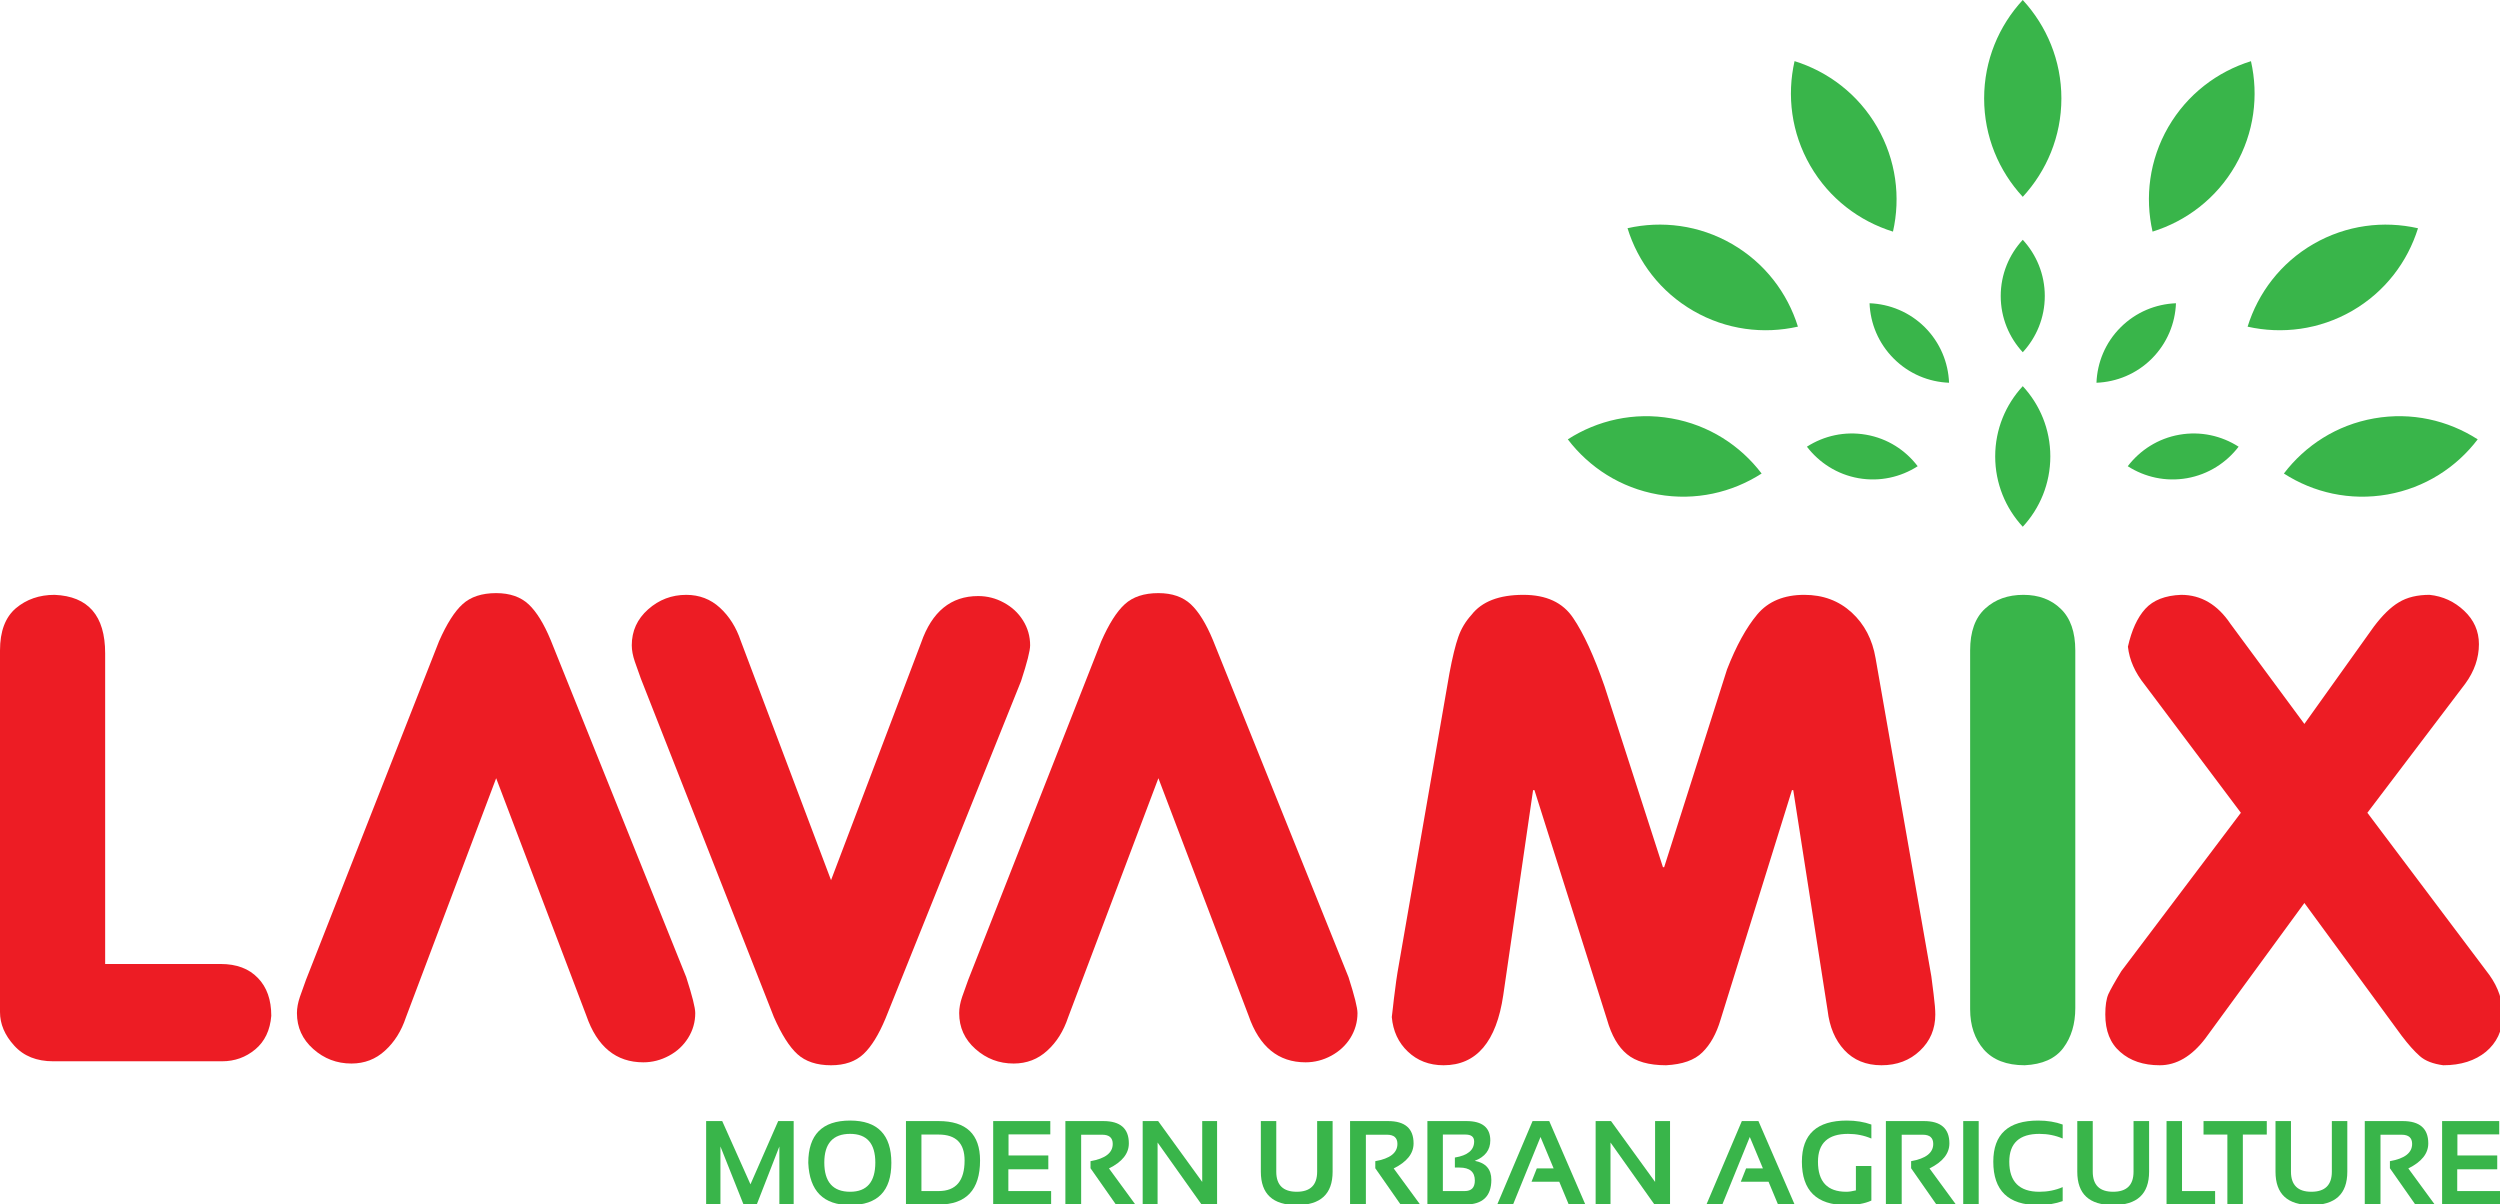 <?xml version="1.0" encoding="utf-8"?>
<!-- Generator: Adobe Illustrator 16.0.0, SVG Export Plug-In . SVG Version: 6.00 Build 0)  -->
<!DOCTYPE svg PUBLIC "-//W3C//DTD SVG 1.1//EN" "http://www.w3.org/Graphics/SVG/1.1/DTD/svg11.dtd">
<svg version="1.1" id="Layer_1" xmlns="http://www.w3.org/2000/svg" xmlns:xlink="http://www.w3.org/1999/xlink" x="0px" y="0px"
	 width="799.061px" height="384.948px" viewBox="0 0 799.061 384.948" enable-background="new 0 0 799.061 384.948"
	 xml:space="preserve">
<g>
	<polygon fill="#39B54A" points="225.698,385.003 225.698,358.323 230.836,358.323 239.867,378.54 248.732,358.323 253.677,358.323 
		253.677,385.003 249.105,385.003 249.105,366.443 241.869,385.003 237.657,385.003 230.27,366.443 230.27,385.003 225.698,385.003 
			"/>
	<path fill="#39B54A" d="M271.725,380.916c5.372,0,8.051-3.148,8.051-9.335c0-6.076-2.679-9.17-8.051-9.17
		c-5.51,0-8.258,3.094-8.258,9.17C263.467,377.768,266.215,380.916,271.725,380.916L271.725,380.916z M258.344,371.691
		c0-9.004,4.446-13.533,13.381-13.533c8.783,0,13.175,4.529,13.175,13.533c0,9.003-4.392,13.478-13.175,13.478
		C263.19,385.169,258.73,380.694,258.344,371.691L258.344,371.691z"/>
	<path fill="#39B54A" d="M300.007,380.694c5.537,0,8.299-3.259,8.299-9.776c0-5.524-2.762-8.286-8.299-8.286h-5.496v18.063H300.007
		L300.007,380.694z M289.566,385.003v-26.68h10.44c8.824,0,13.243,4.198,13.243,12.595c0,9.39-4.419,14.085-13.243,14.085H289.566
		L289.566,385.003z"/>
	<polygon fill="#39B54A" points="335.703,358.323 335.703,362.577 322.35,362.577 322.35,369.315 335.068,369.315 335.068,373.734 
		322.295,373.734 322.295,380.694 335.966,380.694 335.966,385.003 317.447,385.003 317.447,358.323 335.703,358.323 	"/>
	<path fill="#39B54A" d="M340.522,384.948v-26.625h12.125c5.44,0,8.161,2.376,8.161,7.126c0,3.259-2.112,5.91-6.353,8.01
		l8.438,11.544h-6.214l-8.12-11.6v-2.265c4.724-0.828,7.099-2.651,7.099-5.523c0-1.934-1.119-2.928-3.328-2.928h-6.767v22.261
		H340.522L340.522,384.948z"/>
	<polygon fill="#39B54A" points="365.228,385.003 365.228,358.323 370.172,358.323 384.257,377.768 384.257,358.323 
		389.008,358.323 389.008,385.003 384.063,385.003 369.992,365.173 369.992,385.003 365.228,385.003 	"/>
	<path fill="#39B54A" d="M402.996,374.508v-16.185h4.93v16.185c0,4.254,2.183,6.408,6.546,6.408c4.336,0,6.518-2.154,6.518-6.408
		v-16.185h4.944v16.185c0,7.126-3.839,10.661-11.462,10.661C406.821,385.169,402.996,381.634,402.996,374.508L402.996,374.508z"/>
	<path fill="#39B54A" d="M431.513,384.948v-26.625h12.124c5.441,0,8.176,2.376,8.176,7.126c0,3.259-2.127,5.91-6.353,8.01
		l8.451,11.544h-6.242l-8.092-11.6v-2.265c4.723-0.828,7.07-2.651,7.07-5.523c0-1.934-1.104-2.928-3.314-2.928h-6.767v22.261
		H431.513L431.513,384.948z"/>
	<path fill="#39B54A" d="M468.135,380.694c2.182,0,3.259-1.104,3.259-3.369c0-2.762-1.63-4.143-4.889-4.143h-1.491v-3.204
		c4.088-0.663,6.159-2.375,6.159-5.137c0-1.491-0.939-2.21-2.762-2.21h-7.236v18.063H468.135L468.135,380.694z M456.231,385.003
		v-26.68h12.483c5.082,0,7.622,2.1,7.622,6.187c0,3.038-1.656,5.248-4.971,6.519c3.535,0.663,5.303,2.706,5.303,6.076
		c0,5.247-2.79,7.898-8.341,7.898H456.231L456.231,385.003z"/>
	<polygon fill="#39B54A" points="483.601,385.003 478.547,385.003 489.843,358.323 495.173,358.323 506.718,385.003 
		501.415,385.003 498.377,377.712 489.512,377.712 491.196,373.459 496.582,373.459 492.384,363.405 483.601,385.003 	"/>
	<polygon fill="#39B54A" points="510.005,385.003 510.005,358.323 514.921,358.323 529.006,377.768 529.006,358.323 
		533.784,358.323 533.784,385.003 528.813,385.003 514.755,365.173 514.755,385.003 510.005,385.003 	"/>
	<polygon fill="#39B54A" points="550.493,385.003 545.411,385.003 556.735,358.323 562.038,358.323 573.61,385.003 568.308,385.003 
		565.27,377.712 556.403,377.712 558.088,373.459 563.474,373.459 559.276,363.405 550.493,385.003 	"/>
	<path fill="#39B54A" d="M598.136,383.732c-2.154,0.994-4.861,1.437-8.093,1.437c-9.391,0-14.113-4.64-14.113-13.864
		c0-8.783,4.806-13.146,14.362-13.146c2.927,0,5.523,0.441,7.844,1.271v4.474c-2.32-0.994-4.806-1.491-7.457-1.491
		c-6.408,0-9.611,2.982-9.611,8.894c0,6.407,3.01,9.611,9.059,9.611c0.911,0,1.905-0.166,3.065-0.442v-7.788h4.944V383.732
		L598.136,383.732z"/>
	<path fill="#39B54A" d="M602.775,384.948v-26.625h12.152c5.413,0,8.147,2.376,8.147,7.126c0,3.259-2.127,5.91-6.353,8.01
		l8.451,11.544h-6.242l-8.092-11.6v-2.265c4.695-0.828,7.07-2.651,7.07-5.523c0-1.934-1.104-2.928-3.314-2.928h-6.767v22.261
		H602.775L602.775,384.948z"/>
	<polygon fill="#39B54A" points="632.438,385.003 627.494,385.003 627.494,358.323 632.438,358.323 632.438,385.003 	"/>
	<path fill="#39B54A" d="M659.283,383.898c-2.293,0.828-4.889,1.271-7.816,1.271c-9.584,0-14.361-4.64-14.361-13.864
		c0-8.783,4.777-13.146,14.361-13.146c2.928,0,5.523,0.441,7.816,1.271v4.474c-2.293-0.994-4.778-1.491-7.457-1.491
		c-6.38,0-9.611,2.982-9.611,8.894c0,6.407,3.231,9.611,9.611,9.611c2.679,0,5.164-0.497,7.457-1.492V383.898L659.283,383.898z"/>
	<path fill="#39B54A" d="M663.95,374.508v-16.185h4.944v16.185c0,4.254,2.182,6.408,6.518,6.408c4.363,0,6.518-2.154,6.518-6.408
		v-16.185h4.972v16.185c0,7.126-3.839,10.661-11.489,10.661S663.95,381.634,663.95,374.508L663.95,374.508z"/>
	<polygon fill="#39B54A" points="697.424,358.323 697.424,380.694 708.002,380.694 708.002,385.003 692.48,385.003 692.48,358.323 
		697.424,358.323 	"/>
	<polygon fill="#39B54A" points="724.518,358.323 724.518,362.632 716.867,362.632 716.867,385.003 711.924,385.003 
		711.924,362.632 704.301,362.632 704.301,358.323 724.518,358.323 	"/>
	<path fill="#39B54A" d="M727.308,374.508v-16.185h4.943v16.185c0,4.254,2.182,6.408,6.519,6.408c4.363,0,6.545-2.154,6.545-6.408
		v-16.185h4.944v16.185c0,7.126-3.839,10.661-11.489,10.661S727.308,381.634,727.308,374.508L727.308,374.508z"/>
	<path fill="#39B54A" d="M755.838,384.948v-26.625h12.124c5.441,0,8.175,2.376,8.175,7.126c0,3.259-2.126,5.91-6.38,8.01
		l8.452,11.544h-6.215l-8.12-11.6v-2.265c4.724-0.828,7.099-2.651,7.099-5.523c0-1.934-1.104-2.928-3.342-2.928h-6.767v22.261
		H755.838L755.838,384.948z"/>
	<polygon fill="#39B54A" points="798.812,358.323 798.812,362.577 785.444,362.577 785.444,369.315 798.177,369.315 
		798.177,373.734 785.39,373.734 785.39,380.694 799.061,380.694 799.061,385.003 780.556,385.003 780.556,358.323 798.812,358.323 
			"/>
	<path fill="#ED1C24" d="M0,207.913c0-6.132,1.685-10.605,5.067-13.506c3.384-2.845,7.499-4.28,12.373-4.28
		c10.771,0.441,16.171,6.684,16.171,18.67v99.316H70.51c5.096,0,9.073,1.491,11.917,4.474c2.859,2.928,4.281,6.96,4.281,12.098
		c-0.373,4.584-2.071,8.175-5.109,10.716s-6.587,3.812-10.633,3.812H17.013c-5.303,0-9.459-1.657-12.483-5.027
		C1.505,330.871,0,327.28,0,323.469V207.913L0,207.913z"/>
	<path fill="#ED1C24" d="M204.819,216.861c-0.636-1.768-1.271-3.591-1.92-5.413c-0.635-1.878-0.967-3.591-0.967-5.192
		c0-4.585,1.74-8.396,5.22-11.489c3.48-3.094,7.54-4.64,12.194-4.64c4.184,0,7.774,1.381,10.757,4.114
		c2.983,2.734,5.206,6.27,6.656,10.578l28.861,76.504l28.793-75.896c3.452-9.942,9.528-14.914,18.228-14.914
		c2.9,0,5.635,0.69,8.203,2.1c2.568,1.381,4.612,3.259,6.131,5.689c1.52,2.431,2.279,5.082,2.279,7.954
		c0,1.712-0.967,5.523-2.9,11.434l-43.319,107.823c-2.168,5.192-4.516,9.004-7.043,11.379s-5.993,3.591-10.371,3.591
		c-4.584,0-8.175-1.216-10.729-3.535c-2.568-2.32-5.082-6.298-7.54-11.876L204.819,216.861L204.819,216.861z"/>
	<path fill="#ED1C24" d="M140.315,204.985c2.458-5.579,4.972-9.556,7.54-11.876c2.568-2.348,6.146-3.535,10.73-3.535
		c4.391,0,7.843,1.215,10.384,3.59c2.527,2.376,4.875,6.188,7.029,11.379l43.334,107.769c1.919,5.965,2.886,9.776,2.886,11.489
		c0,2.872-0.76,5.523-2.278,7.954c-1.52,2.43-3.549,4.309-6.118,5.689c-2.568,1.381-5.303,2.099-8.202,2.099
		c-8.7,0-14.79-4.972-18.229-14.969l-28.806-75.841l-28.848,76.448c-1.45,4.363-3.674,7.898-6.656,10.605
		c-2.983,2.762-6.573,4.143-10.758,4.143c-4.653,0-8.728-1.547-12.193-4.64c-3.48-3.094-5.22-6.905-5.22-11.489
		c0-1.603,0.317-3.314,0.952-5.192c0.649-1.823,1.285-3.646,1.934-5.413L140.315,204.985L140.315,204.985z"/>
	<path fill="#ED1C24" d="M351.984,204.985c2.458-5.579,4.972-9.556,7.54-11.876c2.568-2.348,6.146-3.535,10.729-3.535
		c4.392,0,7.844,1.215,10.385,3.59c2.527,2.376,4.875,6.188,7.029,11.379l43.348,107.769c1.905,5.965,2.872,9.776,2.872,11.489
		c0,2.872-0.773,5.523-2.265,7.954c-1.52,2.43-3.591,4.309-6.132,5.689c-2.568,1.381-5.303,2.099-8.202,2.099
		c-8.7,0-14.79-4.972-18.229-14.969l-28.807-75.841l-28.861,76.448c-1.449,4.363-3.659,7.898-6.642,10.605
		c-2.983,2.762-6.587,4.143-10.758,4.143c-4.668,0-8.728-1.547-12.207-4.64c-3.48-3.094-5.206-6.905-5.206-11.489
		c0-1.603,0.317-3.314,0.952-5.192c0.649-1.823,1.284-3.646,1.934-5.413L351.984,204.985L351.984,204.985z"/>
	<path fill="#ED1C24" d="M463.273,215.204c0.967-5.137,1.906-9.004,2.845-11.655c0.912-2.596,2.293-4.916,4.198-7.015
		c3.314-4.281,8.838-6.407,16.599-6.407c7.292,0,12.595,2.43,15.908,7.401c3.342,4.916,6.684,12.207,10.025,21.818l18.671,57.834
		h0.387l20.106-63.247c2.927-7.512,6.158-13.367,9.666-17.565c3.508-4.17,8.534-6.241,15.024-6.241
		c5.993,0,11.02,1.878,15.135,5.634c4.088,3.756,6.629,8.617,7.65,14.638l17.814,101.637c0.11,0.828,0.331,2.706,0.718,5.634
		c0.387,2.983,0.553,5.192,0.553,6.573c0,4.64-1.63,8.507-4.916,11.6c-3.259,3.094-7.347,4.641-12.291,4.641
		c-4.943,0-8.92-1.657-11.876-4.861c-2.955-3.204-4.723-7.401-5.33-12.594l-10.992-70.482h-0.414l-22.813,73.354
		c-1.325,4.475-3.259,7.954-5.8,10.439c-2.541,2.541-6.407,3.867-11.627,4.144c-5.523,0-9.694-1.216-12.483-3.535
		c-2.817-2.32-4.944-5.966-6.38-11.048l-23.2-73.354h-0.441l-9.528,65.511c-2.183,14.914-8.563,22.427-19.085,22.427
		c-4.585,0-8.396-1.492-11.406-4.364c-3.038-2.872-4.75-6.573-5.137-11.047c0.027-0.222,0.138-1.216,0.358-3.038
		c0.193-1.823,0.414-3.701,0.69-5.689c0.222-1.934,0.497-3.812,0.773-5.524L463.273,215.204L463.273,215.204z"/>
	<path fill="#39B54A" d="M629.703,207.913c0-6.021,1.603-10.495,4.833-13.423c3.204-2.928,7.265-4.363,12.208-4.363
		c4.86,0,8.865,1.491,11.931,4.474c3.094,2.982,4.641,7.402,4.641,13.313v114.285c0,5.082-1.271,9.335-3.839,12.76
		c-2.569,3.425-6.684,5.248-12.318,5.524c-5.827,0-10.163-1.713-13.091-5.027c-2.9-3.369-4.364-7.622-4.364-12.87V207.913
		L629.703,207.913z"/>
	<path fill="#ED1C24" d="M685.548,218.905c-3.148-3.922-4.943-7.954-5.413-12.208c1.188-5.303,3.038-9.335,5.552-12.097
		c2.541-2.789,6.352-4.281,11.461-4.474c6.353,0,11.628,3.093,15.771,9.279l23.614,31.982l22.205-31.099
		c2.707-3.591,5.358-6.214,8.01-7.788c2.623-1.603,5.91-2.375,9.805-2.375c4.226,0.441,7.898,2.126,11.047,5.081
		c3.121,2.928,4.723,6.519,4.723,10.661c0,4.475-1.464,8.672-4.363,12.649l-31.292,41.262l38.97,51.813
		c2.9,4.032,4.364,8.396,4.364,13.092c-0.193,4.806-2.017,8.616-5.441,11.489c-3.425,2.816-7.981,4.309-13.644,4.309
		c-3.231-0.442-5.744-1.381-7.484-2.928c-1.768-1.547-3.674-3.701-5.772-6.463l-31.126-42.478l-31.706,43.361
		c-4.309,5.634-9.17,8.507-14.527,8.507c-5.22,0-9.446-1.437-12.622-4.254c-3.204-2.762-4.778-6.738-4.778-11.986
		c0-2.817,0.332-4.972,0.967-6.463c0.663-1.436,2.044-3.922,4.171-7.401l38.196-50.598L685.548,218.905L685.548,218.905z"/>
	<path fill="#39B54A" d="M637.713,145.882c0,8.686,3.342,16.571,8.811,22.481c5.468-5.91,8.81-13.796,8.81-22.481
		c0-8.673-3.342-16.544-8.81-22.454C641.055,129.338,637.713,137.209,637.713,145.882L637.713,145.882z"/>
	<path fill="#39B54A" d="M634.178,31.458c0,12.152,4.695,23.186,12.346,31.457c7.622-8.271,12.345-19.305,12.345-31.457
		S654.146,8.271,646.523,0C638.873,8.271,634.178,19.306,634.178,31.458L634.178,31.458z"/>
	<path fill="#39B54A" d="M578.609,52.959c6.076,10.522,15.659,17.717,26.431,21.073c2.485-10.979,1.021-22.883-5.055-33.419
		c-6.076-10.522-15.659-17.718-26.403-21.073C571.097,30.532,572.533,42.437,578.609,52.959L578.609,52.959z"/>
	<path fill="#39B54A" d="M541.241,99.358c10.522,6.075,22.426,7.525,33.418,5.04c-3.342-10.744-10.55-20.341-21.072-26.417
		c-10.523-6.076-22.427-7.513-33.392-5.041C523.51,83.698,530.719,93.282,541.241,99.358L541.241,99.358z"/>
	<path fill="#39B54A" d="M529.945,158.048c11.959,2.112,23.642-0.608,33.114-6.698c-6.821-8.962-16.848-15.508-28.834-17.62
		c-11.959-2.113-23.642,0.607-33.114,6.697C507.933,149.389,517.986,155.935,529.945,158.048L529.945,158.048z"/>
	<path fill="#39B54A" d="M758.82,133.729c-11.986,2.112-22.012,8.658-28.834,17.62c9.445,6.09,21.128,8.811,33.115,6.698
		c11.958-2.113,22.012-8.659,28.833-17.621C782.462,134.337,770.779,131.616,758.82,133.729L758.82,133.729z"/>
	<path fill="#39B54A" d="M739.432,77.981c-10.495,6.076-17.703,15.673-21.045,26.431c10.965,2.458,22.868,1.021,33.418-5.054
		c10.523-6.076,17.704-15.66,21.046-26.403C761.886,70.469,749.982,71.905,739.432,77.981L739.432,77.981z"/>
	<path fill="#39B54A" d="M693.033,40.613c-6.076,10.536-7.513,22.426-5.027,33.419c10.771-3.356,20.355-10.551,26.432-21.073
		s7.512-22.427,5.026-33.405C708.72,22.896,699.137,30.091,693.033,40.613L693.033,40.613z"/>
	<path fill="#39B54A" d="M639.48,94.607c0,6.96,2.679,13.243,7.043,17.979c4.363-4.736,7.042-11.02,7.042-17.979
		c0-6.932-2.679-13.243-7.042-17.966C642.159,81.364,639.48,87.676,639.48,94.607L639.48,94.607z"/>
	<path fill="#39B54A" d="M605.288,114.617c4.889,4.902,11.241,7.471,17.677,7.72c-0.249-6.436-2.817-12.788-7.706-17.704
		c-4.916-4.902-11.269-7.457-17.703-7.705C597.804,103.362,600.372,109.701,605.288,114.617L605.288,114.617z"/>
	<path fill="#39B54A" d="M594.021,152.842c6.821,1.201,13.505-0.346,18.918-3.825c-3.894-5.124-9.611-8.866-16.46-10.067
		c-6.85-1.201-13.506,0.346-18.946,3.825C581.454,147.884,587.198,151.64,594.021,152.842L594.021,152.842z"/>
	<path fill="#39B54A" d="M696.568,138.949c-6.822,1.201-12.566,4.943-16.488,10.067c5.44,3.479,12.097,5.026,18.946,3.825
		c6.849-1.216,12.566-4.958,16.488-10.067C710.073,139.295,703.417,137.748,696.568,138.949L696.568,138.949z"/>
	<path fill="#39B54A" d="M677.787,104.646c-4.916,4.902-7.457,11.269-7.705,17.69c6.407-0.249,12.787-2.804,17.703-7.72
		c4.889-4.916,7.457-11.255,7.706-17.689C689.056,97.176,682.703,99.73,677.787,104.646L677.787,104.646z"/>
</g>
</svg>
